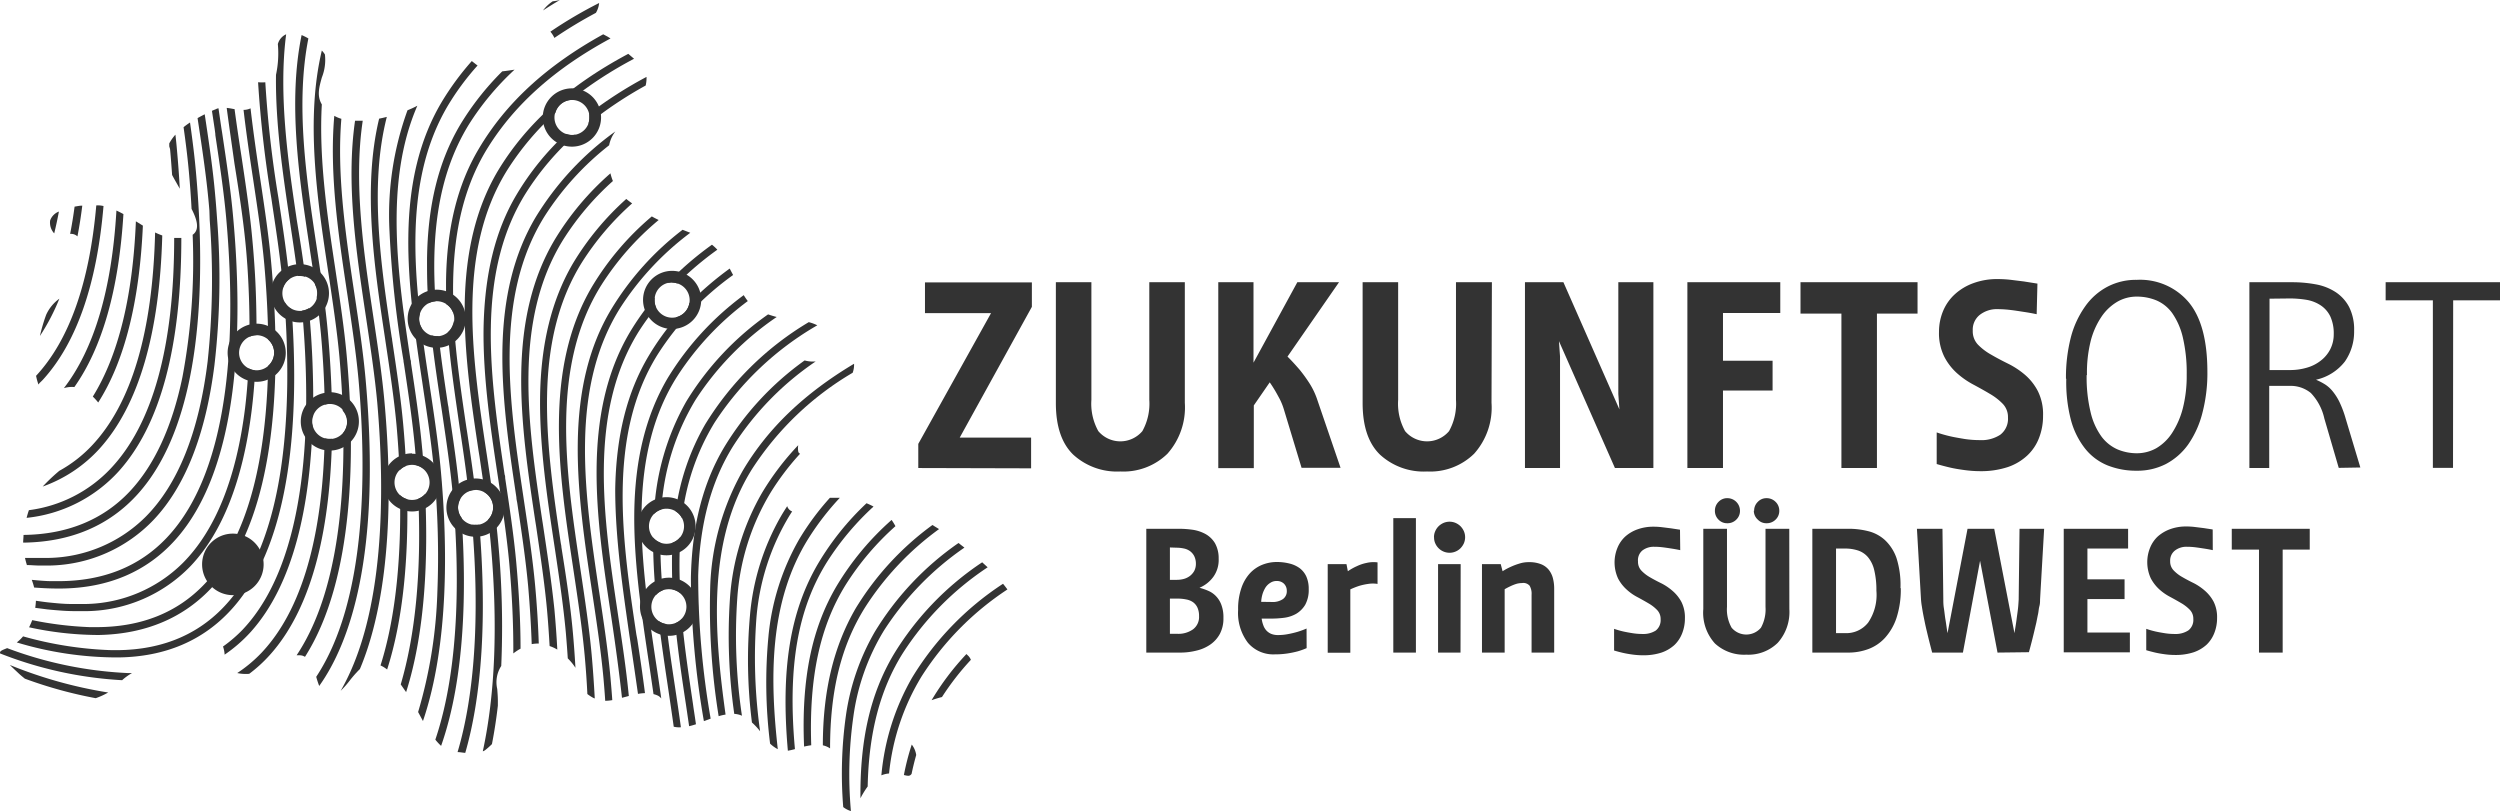 <svg xmlns="http://www.w3.org/2000/svg" viewBox="0 0 325.09 105.47"><defs><style>path,circle{fill:#333}</style></defs><title>Zukunftsort Südwest</title><g><path d="M119.41,60.86V57.72l9.46-17h-8.59v-4h13.9v3.18l-9.38,17h9.28v4Zm34.66-8.49A9.07,9.07,0,0,1,151.81,59a8.19,8.19,0,0,1-6.13,2.31,8.43,8.43,0,0,1-6.12-2.19q-2.26-2.19-2.26-6.71V36.7h4.62V52a7.33,7.33,0,0,0,.9,4.06,3.75,3.75,0,0,0,5.73,0,7.33,7.33,0,0,0,.9-4.06V36.7h4.62Zm13.35-6c.56.55,1.08,1.13,1.59,1.72a19.11,19.11,0,0,1,1.31,1.82,9.69,9.69,0,0,1,1,2.15l3,8.77h-5.07l-2.31-7.63a8,8,0,0,0-.53-1.31c-.22-.41-.42-.78-.61-1.1s-.46-.75-.69-1.07l-2.07,3v8.15h-4.62V36.7H163V47.16L168.7,36.7h5.42Zm26.53,6A9,9,0,0,1,191.69,59a8.16,8.16,0,0,1-6.12,2.31,8.4,8.4,0,0,1-6.12-2.19q-2.26-2.19-2.26-6.71V36.7h4.62V52a7.33,7.33,0,0,0,.9,4.06,3.74,3.74,0,0,0,5.72,0,7.33,7.33,0,0,0,.9-4.06V36.7H194ZM215,60.86h-5l-7.28-16.5.14,2V60.86H198.3V36.7h5l7.28,16.53-.14-2V36.7H215Zm4.42-24.16h12.08v4h-7.45v6.21h6.45v3.87h-6.45V60.86h-4.63Zm24.65,24.16h-4.62V40.78h-5.32V36.7h15.22v4.08h-5.28Zm20.77-20c-.55-.12-1.12-.22-1.72-.31s-1.06-.17-1.66-.24a14.64,14.64,0,0,0-1.69-.11,3.61,3.61,0,0,0-2.31.73,2.46,2.46,0,0,0-.93,2.07,2.52,2.52,0,0,0,.67,1.81,7.44,7.44,0,0,0,1.69,1.29c.68.4,1.42.79,2.21,1.18a10.67,10.67,0,0,1,2.21,1.45A7.1,7.1,0,0,1,265,50.87a6.7,6.7,0,0,1,.67,3.19,7.8,7.8,0,0,1-.52,2.88,6.08,6.08,0,0,1-1.53,2.29,7,7,0,0,1-2.55,1.51,11.1,11.1,0,0,1-3.58.53,15.21,15.21,0,0,1-2-.14c-.68-.09-1.29-.19-1.82-.31s-1.23-.3-1.83-.48V56.23a16.59,16.59,0,0,0,1.83.52c.53.12,1.13.22,1.78.33a13,13,0,0,0,2,.15,4.44,4.44,0,0,0,2.66-.7,2.6,2.6,0,0,0,1-2.23,2.49,2.49,0,0,0-.67-1.78,7.69,7.69,0,0,0-1.66-1.29c-.65-.39-1.37-.79-2.15-1.21a10.7,10.7,0,0,1-2.16-1.5,7.46,7.46,0,0,1-1.65-2.15,6.84,6.84,0,0,1-.68-3.21,7,7,0,0,1,.55-2.76,6.13,6.13,0,0,1,1.56-2.18,7.17,7.17,0,0,1,2.39-1.41,8.9,8.9,0,0,1,3.13-.52,14.78,14.78,0,0,1,1.72.1l1.69.21,1.76.28Zm3.81,8.38a20.94,20.94,0,0,1,.65-5.43,12.23,12.23,0,0,1,1.87-4,8.25,8.25,0,0,1,2.9-2.54,8,8,0,0,1,3.79-.88,8.27,8.27,0,0,1,6.76,2.92q2.41,2.91,2.42,9a20.5,20.5,0,0,1-.66,5.43,12.56,12.56,0,0,1-1.84,4.06,8.35,8.35,0,0,1-2.88,2.53,8.09,8.09,0,0,1-3.8.88,10,10,0,0,1-3.85-.71,7.19,7.19,0,0,1-2.89-2.19,10.28,10.28,0,0,1-1.83-3.72A19.43,19.43,0,0,1,268.69,49.26Zm2.69-.48a19.3,19.3,0,0,0,.52,4.87,8.8,8.8,0,0,0,1.41,3.14,5.24,5.24,0,0,0,2.09,1.67,6.45,6.45,0,0,0,2.5.5,5.18,5.18,0,0,0,2.56-.67,6.24,6.24,0,0,0,2.05-2,10.89,10.89,0,0,0,1.38-3.19,17.06,17.06,0,0,0,.5-4.33,20.22,20.22,0,0,0-.5-4.86,9.18,9.18,0,0,0-1.36-3.14,4.92,4.92,0,0,0-2.06-1.68,6.62,6.62,0,0,0-2.57-.5,5,5,0,0,0-2.57.69,6.4,6.4,0,0,0-2.07,2,10.07,10.07,0,0,0-1.38,3.19A17.07,17.07,0,0,0,271.38,48.78Zm32.78,12.08-1.87-6.41a7,7,0,0,0-1.75-3.32,4.13,4.13,0,0,0-2.8-.93h-2.62V60.86H292.5V36.7h5.58a16.79,16.79,0,0,1,3.08.28,7,7,0,0,1,2.55,1,5.23,5.23,0,0,1,1.76,1.94,6.49,6.49,0,0,1,.65,3.09,6.79,6.79,0,0,1-1.2,4,6.54,6.54,0,0,1-3.76,2.37v0a8,8,0,0,1,1.2.62,4.17,4.17,0,0,1,1,.92,7.12,7.12,0,0,1,.88,1.41,13.64,13.64,0,0,1,.79,2.13l1.9,6.33Zm-9-22v9.28h2.65a7.62,7.62,0,0,0,2.14-.29,5.22,5.22,0,0,0,1.83-.9A4.39,4.39,0,0,0,303,45.45a4.27,4.27,0,0,0,.47-2,5.31,5.31,0,0,0-.43-2.27,3.62,3.62,0,0,0-1.19-1.42A4.8,4.8,0,0,0,300,39a13.53,13.53,0,0,0-2.27-.19Zm23.86,22h-2.62V39.05h-6.14V36.7h14.87v2.35H319ZM156,76.44a7.19,7.19,0,0,1,1.1.38,3,3,0,0,1,1,.68,3.21,3.21,0,0,1,.71,1.12,4.57,4.57,0,0,1,.28,1.73,4.28,4.28,0,0,1-.46,2.07,4,4,0,0,1-1.24,1.39,5.25,5.25,0,0,1-1.8.79,8.59,8.59,0,0,1-2.11.26h-4.42V68.76h4.19a12.89,12.89,0,0,1,1.85.13,5,5,0,0,1,1.69.57A3.34,3.34,0,0,1,158,70.65a4,4,0,0,1,.47,2,3.77,3.77,0,0,1-.7,2.37A4.28,4.28,0,0,1,156,76.42Zm-3.87-5.25V75.4H153a3.54,3.54,0,0,0,.91-.11,2.36,2.36,0,0,0,.8-.38,2.16,2.16,0,0,0,.58-.66,2,2,0,0,0,.22-.94,2.24,2.24,0,0,0-.22-1,1.85,1.85,0,0,0-.57-.66,2.07,2.07,0,0,0-.79-.33,4.61,4.61,0,0,0-.91-.1Zm0,6.65v4.58h1a3.28,3.28,0,0,0,2-.58,2,2,0,0,0,.79-1.72,2.59,2.59,0,0,0-.21-1.11,1.78,1.78,0,0,0-.57-.7,2.23,2.23,0,0,0-.89-.36,5.49,5.49,0,0,0-1.11-.11Zm17.78,6.44a9.32,9.32,0,0,1-1.17.42,12.72,12.72,0,0,1-1.3.27,10.48,10.48,0,0,1-1.65.12,4.33,4.33,0,0,1-3.51-1.5A6.41,6.41,0,0,1,161,79.31a8.32,8.32,0,0,1,.43-2.86,5.41,5.41,0,0,1,1.13-1.93,4.47,4.47,0,0,1,1.61-1.09,5.09,5.09,0,0,1,1.84-.35,6.77,6.77,0,0,1,1.67.2,3.73,3.73,0,0,1,1.32.6,2.85,2.85,0,0,1,.87,1.09,3.92,3.92,0,0,1,.31,1.63,4,4,0,0,1-.46,2.05,3.39,3.39,0,0,1-1.16,1.16,4.29,4.29,0,0,1-1.56.52,13.26,13.26,0,0,1-1.63.11h-1.31a3.65,3.65,0,0,0,.21.85,2,2,0,0,0,.39.68,1.81,1.81,0,0,0,.63.45,2.28,2.28,0,0,0,.91.16,6.56,6.56,0,0,0,1.32-.13c.44-.08.83-.18,1.18-.28a10.62,10.62,0,0,0,1.2-.44Zm-4.53-6a2.34,2.34,0,0,0,1.45-.38,1.24,1.24,0,0,0,.5-1.07,1.28,1.28,0,0,0-.36-.92,1.31,1.31,0,0,0-.95-.36,1.45,1.45,0,0,0-.82.23,2,2,0,0,0-.63.6,3.74,3.74,0,0,0-.4.88,4.35,4.35,0,0,0-.17,1Zm9.89-4a7.06,7.06,0,0,1,1.2-.67,5.37,5.37,0,0,1,1.23-.41,4,4,0,0,1,1.43-.07v2.8a3.83,3.83,0,0,0-1.22,0,7.77,7.77,0,0,0-1.15.25,9.79,9.79,0,0,0-1.17.46v8.24h-2.94V73.36h2.44Zm8.85,10.58h-2.94V67.38h2.94Zm2.35-15a1.85,1.85,0,0,1,.16-.78,2.07,2.07,0,0,1,.44-.65,2.18,2.18,0,0,1,.64-.43,2,2,0,0,1,1.57,0,2.18,2.18,0,0,1,.64.43,2.26,2.26,0,0,1,.44.65,2,2,0,0,1,0,1.56,2.26,2.26,0,0,1-.44.65,2,2,0,0,1-.64.43,2,2,0,0,1-1.57,0,2,2,0,0,1-.64-.43,2.07,2.07,0,0,1-.44-.65A1.85,1.85,0,0,1,186.48,69.86Zm3.45,15H187V73.36h2.94Zm5.47-10.58a8,8,0,0,1,1.08-.58,8.57,8.57,0,0,1,1.09-.41,3.92,3.92,0,0,1,1.24-.19,4.14,4.14,0,0,1,1.6.27,2.47,2.47,0,0,1,1,.73,3,3,0,0,1,.54,1.11,5.42,5.42,0,0,1,.16,1.37v8.28h-2.94V77.34a2.07,2.07,0,0,0-.25-1.17,1.08,1.08,0,0,0-1-.35,2.64,2.64,0,0,0-.78.12,6,6,0,0,0-.72.29q-.39.18-.75.39v8.24h-2.95V73.36h2.44Zm23.1-2.74c-.37-.08-.76-.15-1.15-.21s-.71-.11-1.11-.16a9,9,0,0,0-1.13-.07,2.41,2.41,0,0,0-1.54.49A1.64,1.64,0,0,0,213,73a1.66,1.66,0,0,0,.45,1.21,4.89,4.89,0,0,0,1.13.87q.67.39,1.47.78a7.15,7.15,0,0,1,1.47,1,5,5,0,0,1,1.13,1.42,4.48,4.48,0,0,1,.45,2.13,5.24,5.24,0,0,1-.35,1.92,4.2,4.2,0,0,1-1,1.53,4.81,4.81,0,0,1-1.7,1,7.5,7.5,0,0,1-2.38.35,10.2,10.2,0,0,1-1.35-.09c-.45-.06-.85-.13-1.21-.21s-.82-.2-1.22-.32V81.77a10.58,10.58,0,0,0,1.22.35c.36.08.75.15,1.19.22a8.22,8.22,0,0,0,1.3.1A3,3,0,0,0,215.3,82a1.71,1.71,0,0,0,.64-1.48,1.66,1.66,0,0,0-.45-1.19,5,5,0,0,0-1.1-.86q-.66-.39-1.44-.81a6.45,6.45,0,0,1-1.43-1,5.12,5.12,0,0,1-1.11-1.43,5,5,0,0,1-.08-4,4.11,4.11,0,0,1,1-1.45,4.82,4.82,0,0,1,1.59-.94,6,6,0,0,1,2.08-.35,9.36,9.36,0,0,1,1.16.07l1.12.14,1.18.18Zm14.19,7.66a6,6,0,0,1-1.51,4.39,5.44,5.44,0,0,1-4.08,1.54A5.57,5.57,0,0,1,223,83.67a5.94,5.94,0,0,1-1.51-4.47V68.76h3.08V78.92a4.84,4.84,0,0,0,.6,2.7,2.49,2.49,0,0,0,3.82,0,4.94,4.94,0,0,0,.59-2.7V68.76h3.09ZM223,66.41a1.61,1.61,0,0,1,.47-1.15,1.53,1.53,0,0,1,1.14-.48,1.64,1.64,0,0,1,1.65,1.63,1.55,1.55,0,0,1-.48,1.16,1.58,1.58,0,0,1-1.17.47,1.52,1.52,0,0,1-1.14-.47A1.58,1.58,0,0,1,223,66.41Zm5.1,0a1.58,1.58,0,0,1,.48-1.15,1.52,1.52,0,0,1,1.13-.48,1.63,1.63,0,0,1,1.18.48,1.58,1.58,0,0,1,.48,1.15,1.55,1.55,0,0,1-.48,1.16,1.62,1.62,0,0,1-1.18.47,1.51,1.51,0,0,1-1.13-.47A1.55,1.55,0,0,1,228.06,66.41Zm19.07,10.07a11.91,11.91,0,0,1-.56,3.88,7.28,7.28,0,0,1-1.51,2.6,5.57,5.57,0,0,1-2.17,1.45,7.43,7.43,0,0,1-2.57.45h-4.69V68.76h4.69a10.34,10.34,0,0,1,2.57.31,5,5,0,0,1,2.17,1.15,5.82,5.82,0,0,1,1.51,2.34A11.55,11.55,0,0,1,247.13,76.48Zm-8.42-5.15v11h1.17a3.62,3.62,0,0,0,3-1.36A6.42,6.42,0,0,0,244,76.81a11,11,0,0,0-.28-2.66,4.1,4.1,0,0,0-.81-1.69,2.88,2.88,0,0,0-1.28-.87,5.38,5.38,0,0,0-1.71-.26Zm21,13.53-2.27-11.94-2.23,11.94h-4c-.24-.92-.47-1.81-.67-2.67-.09-.37-.18-.75-.26-1.14s-.16-.77-.23-1.14-.13-.72-.18-1.06a8.59,8.59,0,0,1-.11-.89l-.53-9.2h3.32l.11,9.2c0,.29,0,.68.08,1.17s.12,1,.2,1.45.16,1.13.27,1.75l2.6-13.57h3.47l2.63,13.57c.1-.62.2-1.2.27-1.75s.14-1,.19-1.44.07-.88.09-1.18l.11-9.2h3.2l-.53,9.2c0,.26,0,.55-.09.88s-.1.68-.17,1-.15.75-.23,1.14l-.27,1.14c-.2.85-.43,1.75-.69,2.69Zm8.61-16.1h8.37v2.57h-5.29v4h4.83v2.57h-4.83v4.35h5.52v2.58h-8.6Zm19.38,2.78c-.36-.08-.75-.15-1.15-.21s-.7-.11-1.1-.16a9,9,0,0,0-1.13-.07,2.41,2.41,0,0,0-1.54.49,1.64,1.64,0,0,0-.62,1.37,1.66,1.66,0,0,0,.45,1.21,4.69,4.69,0,0,0,1.13.87q.67.39,1.47.78a7.15,7.15,0,0,1,1.47,1,5,5,0,0,1,1.13,1.42,4.48,4.48,0,0,1,.45,2.13,5.24,5.24,0,0,1-.35,1.92,4.2,4.2,0,0,1-1,1.53,4.81,4.81,0,0,1-1.7,1,7.5,7.5,0,0,1-2.38.35,10.2,10.2,0,0,1-1.35-.09c-.45-.06-.86-.13-1.21-.21s-.82-.2-1.22-.32V81.77a10.58,10.58,0,0,0,1.22.35c.35.08.75.15,1.19.22a8.13,8.13,0,0,0,1.3.1,3,3,0,0,0,1.77-.47,1.71,1.71,0,0,0,.64-1.48,1.66,1.66,0,0,0-.45-1.19,5.19,5.19,0,0,0-1.1-.86q-.66-.39-1.44-.81a6.75,6.75,0,0,1-1.44-1,5.29,5.29,0,0,1-1.1-1.43,5,5,0,0,1-.08-4,4.08,4.08,0,0,1,1-1.45,5,5,0,0,1,1.6-.94,6,6,0,0,1,2.08-.35,9.09,9.09,0,0,1,1.15.07l1.13.14,1.17.18Zm9.09,13.32h-3.08V71.47h-3.54V68.76h10.14v2.71h-3.52Z"/><path d="M50,52.29c-.32-3.55-.87-7.2-1.45-11.08l-.1-.67c-1.11-7.44-2.5-16.71-1.28-24.84-.37,0-.68,0-1,0-1.18,8.17.16,17.09,1.34,25l.12.8c.57,3.81,1.11,7.4,1.43,10.88h0c1,11.6,1,27.46-4.76,37.45a12.19,12.19,0,0,0,1.19-1.35A15.11,15.11,0,0,1,46.8,87C49.18,81.37,51.66,70.75,50,52.29Z"/><path d="M47.54,49.3c-.32-3.55-.87-7.21-1.45-11.08l-.1-.67c-1.21-8.06-2.16-15.29-1.6-22.1a4.1,4.1,0,0,1-.92-.39c-.66,7.52.55,15.55,1.61,22.64l.12.79h0c.56,3.81,1.1,7.4,1.42,10.87h0c1.08,12.2,1,28.8-5.5,38.65a11.82,11.82,0,0,0,.39,1.19C45.43,83.7,49.62,72.3,47.54,49.3Z"/><path d="M49.48,86.53a4.17,4.17,0,0,1,.86.53c2.18-6.78,2.74-14.85,2.62-22.15a2.25,2.25,0,0,1-.94-.53C52.16,71.65,51.63,79.76,49.48,86.53Z"/><path d="M45.09,46.31c-.32-3.55-.87-7.21-1.45-11.08l-.07-.47c-1-6.63-2.12-14.15-1.72-21.18-.68-1.14-.33-2.29,0-3.5a6.15,6.15,0,0,0,.4-3,3.27,3.27,0,0,0-.4-.51c-2.14,9-.59,19.29.77,28.38l.09.59c.57,3.81,1.11,7.4,1.43,10.88.19,2.2.35,4.54.43,7a2.23,2.23,0,0,1,.56,1.47,2.28,2.28,0,0,1-.48,1.38c.13,10.33-1.15,21.56-6.08,28.94l.36,0a1.44,1.44,0,0,1,.43.06,2,2,0,0,1,.3.14C46.16,75.19,46.19,58.52,45.09,46.31Z"/><path d="M52.81,60.59c-.09-1.87-.22-3.65-.37-5.31h0c-.32-3.54-.87-7.19-1.45-11.07,0-.16-.05-.31-.07-.46C49.55,34.59,48,24.21,50.3,15.2c-.35.09-.7.17-1,.23-2.17,9-.62,19.33.75,28.44l.09.61c.57,3.8,1.11,7.4,1.43,10.88h0c.16,1.8.29,3.76.39,5.82A2.14,2.14,0,0,1,52.81,60.59Z"/><path d="M39.7,36c-.28-2.18-.62-4.42-1-6.73l-.11-.69c-1.07-7.21-2.41-16.19-1.38-24.12a1.94,1.94,0,0,0-1.08,1.27,13.34,13.34,0,0,1-.24,4c-.09,6.38.92,13.07,1.8,19l.12.81c.33,2.18.64,4.29.91,6.35l.2,0A2.55,2.55,0,0,1,39.7,36Z"/><path d="M40.71,54.16a123.37,123.37,0,0,0-.53-13.84,2.11,2.11,0,0,0,0-.25,2.31,2.31,0,0,1-.89.31v0c1.24,13.9.9,32.38-7.74,41.5A18,18,0,0,1,29,84.07a3.91,3.91,0,0,1,.21,1.06,19,19,0,0,0,3.37-2.93c5.68-6.29,7.71-16.59,8.06-26.86a2,2,0,0,1,0-1.18Z"/><path d="M42.22,57C42,67.68,40,78.55,34,84.89a18.1,18.1,0,0,1-3.15,2.63,5.19,5.19,0,0,0,1.56.1,18.34,18.34,0,0,0,2.66-2.43c5.91-6.55,7.87-17.44,8.1-28.13l-.27,0A2.41,2.41,0,0,1,42.22,57Z"/><path d="M41.18,38.64c.21,1.61.4,3.19.55,4.75h0c.26,2.92.44,6,.5,9.23a2.39,2.39,0,0,1,.66-.1l.27,0c-.07-3.19-.26-6.32-.52-9.23h0c-.31-3.54-.86-7.19-1.44-11.06l-.07-.45C39.85,23.27,38.4,13.6,40.1,5a7.22,7.22,0,0,0-.88-.44c-1.8,8.75-.31,18.63,1,27.36l.08.57c.24,1.56.46,3.07.67,4.56a2.25,2.25,0,0,1,.27,1.06A2.1,2.1,0,0,1,41.18,38.64Z"/><path d="M59.84,64.92c0-.22,0-.45-.05-.67-.32-3.53-.87-7.19-1.45-11.06,0-.22-.07-.44-.1-.65-.43-2.88-.87-5.84-1.2-8.83l-.25,0a2.27,2.27,0,0,1-.69-.12c.35,3.12.81,6.19,1.24,9.06l.12.78c.56,3.81,1.1,7.4,1.42,10.88h0c.81,9.1,1.07,22-2.27,31.87a6.75,6.75,0,0,0,.75.81c3.17-9,3.29-20.6,2.67-29.66A2.25,2.25,0,0,1,59.56,66,2.27,2.27,0,0,1,59.84,64.92Z"/><path d="M59,40.93c-.38-7.71.43-15.34,4.48-21.8C67,13.51,72.21,8.88,79.39,5L79,4.76l-.56-.3C71.07,8.53,65.8,13.38,62.29,19.3,59.48,24,58.07,29.73,58,36.68c0,.94,0,1.9,0,2.85A2.23,2.23,0,0,1,59,40.93Z"/><path d="M61.4,68.23c1,11.88.33,22.09-1.9,29.57.33,0,.67.08,1,.1,2.2-7.58,2.82-17.82,1.83-29.68a1.91,1.91,0,0,1-.48,0A2.12,2.12,0,0,1,61.4,68.23Z"/><path d="M76.49,16.12a51.58,51.58,0,0,1,7.47-5A4.12,4.12,0,0,0,84.07,10a53.28,53.28,0,0,0-7.45,4.78,3.42,3.42,0,0,1,0,.46A2.22,2.22,0,0,1,76.49,16.12Z"/><path d="M67.14,73.23c-.32-3.54-.87-7.19-1.45-11.06,0-.16,0-.3-.07-.45-.89-6-1.91-12.81-1.79-19.22.12-7,1.61-12.7,4.55-17.39a35.58,35.58,0,0,1,6.47-7.61,2.42,2.42,0,0,1-.47.05,2.37,2.37,0,0,1-.8-.15,35.48,35.48,0,0,0-6.39,7.88C64.37,30,63,35.76,62.88,42.74c-.08,6.36.94,13.13,1.84,19.1l.09.59c.56,3.8,1.1,7.4,1.42,10.88h0c.36,4.06.54,8,.52,11.66a6.62,6.62,0,0,1,.94-.62c0-3.51-.2-7.26-.55-11.12Z"/><path d="M54.89,58.27c-.32-3.54-.87-7.2-1.45-11.07,0-.15,0-.3-.07-.45-1.61-10.79-3.44-23,.9-33a14,14,0,0,1-1.28.59,39.87,39.87,0,0,0-2.34,15.75A138.25,138.25,0,0,0,52.47,46.9c0,.19.06.38.08.57v0c.57,3.8,1.1,7.38,1.42,10.85.06.73.12,1.46.17,2.18a2.29,2.29,0,0,1,1,.51C55,60.09,55,59.16,54.89,58.27Z"/><path d="M58.23,43.21c.34,4.29,1,8.56,1.56,12.48l.12.77c.38,2.56.74,5,1,7.43a2.44,2.44,0,0,1,.89-.18h0c-.3-2.44-.67-4.94-1.06-7.54l-.1-.63c-.66-4.47-1.36-9.17-1.64-13.85A2.3,2.3,0,0,1,58.23,43.21Z"/><path d="M55.29,64.22a2.37,2.37,0,0,1-.89.63C54.81,74.47,54,82.57,52.11,89c.22.31.45.65.7,1C55.34,82.07,55.67,72.37,55.29,64.22Z"/><path d="M54.6,40.84c-1.09-9.65-1.1-19.59,4-27.69a33.92,33.92,0,0,1,3.5-4.63l-.2-.15-.55-.43a35.84,35.84,0,0,0-3.94,5.37c-2.81,4.75-4.22,10.43-4.31,17.38-.09,6.38.92,13.09,1.81,19l.11.75c.57,3.81,1.11,7.4,1.43,10.88h0a118.78,118.78,0,0,1,.42,15.76,61,61,0,0,1-2.5,15.51L55,93.76c3.44-10.08,3.17-23.22,2.33-32.49-.32-3.55-.87-7.21-1.45-11.08l-.09-.62c-.35-2.29-.7-4.64-1-7a2.19,2.19,0,0,1-.3-1.11A2.43,2.43,0,0,1,54.6,40.84Z"/><path d="M61,16.14a35.52,35.52,0,0,1,5.91-7.08c-.52.08-1.06.16-1.6.22a35.86,35.86,0,0,0-5.5,7C57,21.05,55.62,26.73,55.53,33.67c0,1.91,0,3.84.19,5.78a2.14,2.14,0,0,1,.91-.26C56.09,31.05,56.76,23,61,16.14Z"/><path d="M74.21,13a53,53,0,0,1,8.24-5.36L81.7,7c-7.78,4.15-13.32,9.15-17,15.29C61.93,27,60.52,32.72,60.43,39.68c-.09,6.37.92,13.09,1.81,19l.12.73c.23,1.58.46,3.11.67,4.62a2.26,2.26,0,0,1,.46,3.52c.11.92.2,1.84.29,2.74,1,10.82.61,20-1,27.41a1,1,0,0,0,.31-.16,9.1,9.1,0,0,0,.88-.78c.31-1.58.57-3.26.77-5,0-.19,0-.39,0-.6,0-.6-.05-1.11-.08-1.56a3.9,3.9,0,0,1,.52-3,118.69,118.69,0,0,0-.43-16.41c-.32-3.55-.87-7.2-1.45-11.08l-.09-.58c-1.81-12.13-3.86-25.87,2.78-36.46a36,36,0,0,1,6.23-7.38A2.29,2.29,0,0,1,74.21,13Z"/><path d="M27.27,28.62A100,100,0,0,1,27,47c-1.12,9.15-3.85,16-8.11,20.25A18.35,18.35,0,0,1,6.33,72.55c-.65,0-1.33,0-2,0l-1.08,0c.07.31.15.61.25.93.57,0,1.08.06,1.59.06s.92,0,1.37,0A19.14,19.14,0,0,0,20,67.57c4.1-4.34,6.76-11.11,7.89-20.13a97.6,97.6,0,0,0,.34-18.95c-.07-1-.15-2.08-.25-3.13-.28-3.24-.76-6.53-1.36-10.5-.31.16-.62.32-.93.5.64,4.22,1.24,8.22,1.54,12.05Z"/><path d="M9.67,50.33c3.63-5.14,5.78-12.7,6.38-22.49-.29-.16-.6-.32-.91-.46-.6,10.25-2.9,18-6.83,23.09A3.61,3.61,0,0,1,9.67,50.33Z"/><path d="M7.7,61.23l-.15.13a24.82,24.82,0,0,0-2,1.91,18.26,18.26,0,0,0,7.46-5c5-5.58,7.75-14.88,8.09-27.65a9.2,9.2,0,0,1-.93-.39c-.32,13-3.09,22.29-8.24,27.73A17.22,17.22,0,0,1,7.7,61.23Z"/><path d="M37,39.23c1,13.65.38,31-7.89,39.68-3.73,3.94-8.77,5.83-15,5.62A47.88,47.88,0,0,1,3,82.75a5.09,5.09,0,0,1-.82.79,45.19,45.19,0,0,0,13.18,1.95c6.1-.07,11.07-2.18,14.77-6.28,8-8.83,8.76-25.56,7.8-39A2.33,2.33,0,0,1,37,39.23Z"/><path d="M12.77,52.34c3.42-5.36,5.37-13.1,5.81-23l-.91-.56c-.4,9.79-2.29,17.46-5.6,22.79A8,8,0,0,1,12.77,52.34Z"/><path d="M22.12,19.45h0c.1,1.06.18,2.17.26,3.3.3.58.67,1.2,1,1.79-.09-1.68-.22-3.42-.38-5.17h0c-.05-.61-.12-1.25-.19-1.86h0a5.74,5.74,0,0,0-.8,1.14c0,.11,0,.23,0,.34S22.11,19.3,22.12,19.45Z"/><path d="M72.09,4.93a59.07,59.07,0,0,1,5.4-3.26A3.13,3.13,0,0,0,77.91.39a56.61,56.61,0,0,0-6.34,3.73A3.4,3.4,0,0,1,72.09,4.93Z"/><path d="M71.87.17a5.05,5.05,0,0,0-1.26,1.19C71.33.89,72.06.44,72.8,0A5.48,5.48,0,0,1,71.87.17Z"/><path d="M28.12,74.15a19.49,19.49,0,0,1-1.49,1.76c-3.54,3.75-8.28,5.64-14.09,5.64h-.88a45.41,45.41,0,0,1-7.47-.91,10,10,0,0,1-.41.93,42.71,42.71,0,0,0,8.71,1h.45C19,82.43,24,80.31,27.71,76.22c.34-.38.67-.78,1-1.19A2.16,2.16,0,0,1,28.12,74.15Z"/><path d="M28,17.42l0,.13c.57,3.81,1.11,7.4,1.42,10.88,1.24,13.9.9,32.38-7.74,41.5-3.54,3.74-8.27,5.64-14.07,5.64l-.9,0c-.78,0-1.62-.08-2.58-.17a8.88,8.88,0,0,1,.31,1c1.29.1,2.44.14,3.55.13,6.1-.07,11.07-2.19,14.77-6.29,8.54-9.46,8.83-28,7.57-41.87-.31-3.55-.86-7.21-1.44-11.08l-.1-.62c-.13-.86-.25-1.73-.38-2.59h0a1.41,1.41,0,0,0-.22.06l-.63.27.36,2.39Z"/><path d="M17.91,64.25c8.54-9.47,8.83-28,7.57-41.88-.16-1.82-.4-3.81-.77-6.44a9.06,9.06,0,0,0-.84.61c.33,2.34.55,4.22.7,5.9s.26,3.16.34,4.72c.61,1.2,1.17,2.66.14,3.37a81.68,81.68,0,0,1-1.33,18.52c-1.34,6.47-3.66,11.48-6.89,14.9-3.46,3.65-8.09,5.54-13.77,5.61,0,.35-.05.68-.05,1h.13C9.24,70.46,14.21,68.35,17.91,64.25Z"/><path d="M16.56,87.52A51,51,0,0,1,.93,84.28l-.25.1c-.51.21-.74.32-.67.59a50.78,50.78,0,0,0,15.87,3.48,7.09,7.09,0,0,1,1.29-.93H17C16.87,87.52,16.71,87.53,16.56,87.52Z"/><path d="M10.07,30.74c.25-1.28.46-2.62.63-4-.34,0-.67.08-1,.13-.16,1.19-.35,2.38-.58,3.54h.12A1.2,1.2,0,0,1,10.07,30.74Z"/><path d="M37.63,36.29c-.33-3.22-.82-6.54-1.34-10l-.09-.6A145.48,145.48,0,0,1,34.5,10.7a6.2,6.2,0,0,1-.88,0h-.06a149.73,149.73,0,0,0,1.73,15.11l.11.76c.57,3.79,1.1,7.37,1.42,10.83A2.3,2.3,0,0,1,37.63,36.29Z"/><path d="M2.39,87.53c.24.23.52.46.84.72a56.31,56.31,0,0,0,9.22,2.54,9.69,9.69,0,0,0,1.62-.74A57.76,57.76,0,0,1,1.28,86.47C1.56,86.75,1.91,87.08,2.39,87.53Z"/><path d="M7.66,27.51a1.92,1.92,0,0,0-1.14,1.16,2.06,2.06,0,0,0,.53,1.68C7.27,29.44,7.48,28.48,7.66,27.51Z"/><path d="M6,40.94a22.7,22.7,0,0,0-.81,2.75,27.35,27.35,0,0,0,2.53-4.85A5.22,5.22,0,0,0,6,40.94Z"/><path d="M15.46,61.26c5.39-6,8.12-16.17,8.12-30.32-.3,0-.61,0-.93,0,0,14.15-2.81,24.24-8.27,30a17.71,17.71,0,0,1-10.62,5.4q-.15.42-.3,1A18.79,18.79,0,0,0,15.46,61.26Z"/><path d="M5.15,49.8c.17-.16.35-.33.51-.51,4.31-4.78,6.94-12.35,7.8-22.5a3.9,3.9,0,0,0-.52-.08,3.89,3.89,0,0,0-.42,0C11.64,36.77,9,44.23,4.69,48.87A7.79,7.79,0,0,0,5,50Z"/><path d="M90.79,74.87C91,68.11,92.47,62.6,95.34,58a38.06,38.06,0,0,1,10.73-11,4,4,0,0,1-1.44-.13A38.12,38.12,0,0,0,94.15,58.19c-2.77,4.67-4.18,10.24-4.31,17a112.55,112.55,0,0,0,1.69,18.58l.88-.32A108.55,108.55,0,0,1,90.79,74.87Z"/><path d="M97.79,61a39.27,39.27,0,0,1,13.09-12.53,3.12,3.12,0,0,0,.18-1.17v0c-6.5,3.88-11.23,8.42-14.46,13.88a32.73,32.73,0,0,0-4.25,15.26,88.64,88.64,0,0,0,1.1,16.69,6.55,6.55,0,0,1,.9-.21C92.9,82.44,91.86,70.47,97.79,61Z"/><path d="M85.16,38.65a34.85,34.85,0,0,0-3.27,4.58C75.54,54,77.58,67.57,79.39,79.58l.12.8c.51,3.41,1,7,1.37,10.36l.33-.09.56-.15c-.33-3.44-.89-7.13-1.38-10.39l-.1-.68c-1.8-12.08-3.84-25.78,2.8-36.37A32.73,32.73,0,0,1,85.31,40a2.33,2.33,0,0,1-.19-.92A1.58,1.58,0,0,1,85.16,38.65Z"/><path d="M77.94,77.12l-.07-.45c-.89-6-1.91-12.8-1.79-19.21.12-7,1.61-12.7,4.55-17.39a37.6,37.6,0,0,1,9.13-9.8l-1-.39a37.41,37.41,0,0,0-9.29,10.36C76.62,45,75.21,50.72,75.13,57.71c-.08,6.35.94,13.12,1.84,19.09l.09.6c.57,3.8,1.1,7.39,1.42,10.87.08.93.16,1.89.22,2.86a5.28,5.28,0,0,0,.92-.09c-.07-1-.15-1.92-.23-2.85C79.07,84.65,78.52,81,77.94,77.12Z"/><path d="M98.36,80.4A30.45,30.45,0,0,1,102.69,67l.21-.33.11-.16a1.1,1.1,0,0,1-.63-.64l0-.07c-.31.47-.59.92-.85,1.37a31.18,31.18,0,0,0-4,12.78,64.87,64.87,0,0,0,.25,14,8.49,8.49,0,0,1,1.06,1.14A68.71,68.71,0,0,1,98.36,80.4Z"/><path d="M105.14,70a35,35,0,0,1,4.07-5.27c-.4,0-.84,0-1.29,0a34,34,0,0,0-4,5.4,31.21,31.21,0,0,0-4,12.69,63.64,63.64,0,0,0,.22,13.88,4.43,4.43,0,0,0,1,.72C100.16,88.58,99.87,78.39,105.14,70Z"/><path d="M88.08,36.87a41.73,41.73,0,0,1,5.2-4.4,6.19,6.19,0,0,0-.7-.65,41.76,41.76,0,0,0-5.79,5,2.36,2.36,0,0,1,.61-.09A2.16,2.16,0,0,1,88.08,36.87Z"/><path d="M95.87,77.85A30.6,30.6,0,0,1,100.24,64a33.79,33.79,0,0,1,3.8-5,.38.38,0,0,1-.24-.3,2.44,2.44,0,0,1,0-.81,35.15,35.15,0,0,0-4.74,6.25,31.73,31.73,0,0,0-4.14,13.69,71.83,71.83,0,0,0,.56,15,2.82,2.82,0,0,1,1,.24A70.4,70.4,0,0,1,95.87,77.85Z"/><path d="M86,66.25A31.18,31.18,0,0,1,90.44,52,38,38,0,0,1,101,41.22c-.4-.1-.77-.22-1.12-.34A38,38,0,0,0,89.24,52.21a32.57,32.57,0,0,0-4.19,14.62A2.3,2.3,0,0,1,86,66.25Z"/><path d="M86.16,76.78c-.18-2.08-.29-4.16-.29-6.22a2.33,2.33,0,0,1-.94-.66,72.76,72.76,0,0,0,.36,7.49A2.15,2.15,0,0,1,86.16,76.78Z"/><path d="M88.69,67.39A30.1,30.1,0,0,1,92.89,55a39.44,39.44,0,0,1,13.39-12.7,5.8,5.8,0,0,0-1.11-.41A39.41,39.41,0,0,0,91.69,55.2a30.83,30.83,0,0,0-3.83,11.3A2.16,2.16,0,0,1,88.69,67.39Z"/><path d="M82.75,82.5c-1.81-12.12-3.86-25.85,2.79-36.44a37.61,37.61,0,0,1,9.79-10.3c-.14-.26-.29-.54-.44-.84a41.4,41.4,0,0,0-5.25,4.51A2.27,2.27,0,0,1,88,41.23a35.24,35.24,0,0,0-3.62,5C81.53,51,80.12,56.66,80,63.62,80,70,81,76.71,81.85,82.65l.11.72c.33,2.2.67,4.55,1,6.86a6.31,6.31,0,0,1,.91-.1c-.3-2.37-.67-4.87-1-7Z"/><path d="M86.75,88.61l.11.74c.25,1.68.51,3.45.75,5.15a3,3,0,0,0,.93.07c-.23-1.72-.49-3.43-.8-5.49l-.09-.6c-.36-2.4-.72-4.85-1-7.33a2.32,2.32,0,0,1-1-.4C86,83.45,86.37,86.1,86.75,88.61Z"/><path d="M87.46,70.56c0,.67-.07,1.33-.08,2,0,1.35,0,2.72.09,4.1a2.08,2.08,0,0,1,1,.47,59.39,59.39,0,0,1,0-7.31A2.21,2.21,0,0,1,87.46,70.56Z"/><path d="M85.21,85.56c-.89-6-1.9-12.75-1.78-19.16.13-7,1.62-12.67,4.56-17.35a37.49,37.49,0,0,1,9.25-9.9,9.24,9.24,0,0,1-.53-.77,37.92,37.92,0,0,0-9.92,10.84C84,54,82.57,59.67,82.48,66.65c-.08,6.36.94,13.11,1.83,19.06l.1.65.57,3.9a2.85,2.85,0,0,1,.41.13,1.28,1.28,0,0,1,.6.44c-.21-1.48-.43-3-.7-4.74Z"/><path d="M90.1,91.46c-.53-3.58-1.09-7.3-1.43-11a2.28,2.28,0,0,1-.87.59c.36,3.64.89,7.24,1.4,10.58l.11.75.3,2.05c.28-.06.57-.15.89-.25-.1-.69-.2-1.37-.31-2.07Z"/><path d="M70.59,68.14l-.1-.63c-1.8-12.11-3.85-25.82,2.79-36.41a36.11,36.11,0,0,1,6.42-7.56,6.49,6.49,0,0,1-.32-1,36.49,36.49,0,0,0-7.29,8.7C69.28,36,67.87,41.69,67.78,48.65c-.09,6.37.92,13.08,1.81,19l.12.75c.56,3.81,1.1,7.4,1.42,10.88.14,1.56.25,3.15.34,4.73a4.88,4.88,0,0,1,1,.46c-.09-1.73-.22-3.5-.38-5.26C71.72,75.67,71.17,72,70.59,68.14Z"/><path d="M131,76.65c-.16-.22-.35-.47-.57-.74a38.33,38.33,0,0,0-11.82,12.2,31,31,0,0,0-4,12.71,3.41,3.41,0,0,1,1-.24,30,30,0,0,1,4.24-12.64A38,38,0,0,1,131,76.65Z"/><path d="M117.54,100.78h0c.54.13.76.18,1-.15.17-.82.37-1.64.6-2.45a2.83,2.83,0,0,0-.58-1.36A31.84,31.84,0,0,0,117.54,100.78Z"/><path d="M68.14,65.15l-.09-.61C66.24,52.43,64.19,38.7,70.83,28.1a37.13,37.13,0,0,1,8.38-9.21,4.28,4.28,0,0,1,.81-1.8A38.14,38.14,0,0,0,69.64,28.27c-2.81,4.75-4.22,10.44-4.31,17.4-.08,6.37.93,13.09,1.82,19,0,.24.07.49.11.73v0c.57,3.79,1.1,7.37,1.42,10.84.22,2.55.38,5.08.46,7.52a5,5,0,0,1,.92-.08c-.08-2.44-.24-5-.47-7.51C69.27,72.68,68.72,69,68.14,65.15Z"/><path d="M125.67,85.05a34.44,34.44,0,0,0-4.53,6c.42-.15.87-.29,1.35-.41a34.72,34.72,0,0,1,3.76-4.84,1.65,1.65,0,0,0-.3-.48Z"/><path d="M74.49,82.2C74.17,78.67,73.62,75,73,71.14c0-.18-.05-.35-.08-.52-.89-6-1.9-12.76-1.78-19.18.13-7,1.62-12.67,4.55-17.35a36.14,36.14,0,0,1,6.51-7.64c-.29-.21-.54-.39-.76-.58a36.43,36.43,0,0,0-6.94,8.39C71.73,39,70.32,44.71,70.23,51.68c-.08,6.37.93,13.11,1.83,19.06l.1.66c.57,3.81,1.1,7.4,1.42,10.88h0c.09,1.07.18,2.19.25,3.33.2.2.37.39.52.57a6.87,6.87,0,0,1,.48.66c-.09-1.55-.2-3.11-.34-4.64Z"/><path d="M122.11,68.8l-.86-.53a37.58,37.58,0,0,0-10,10.87C108.44,84,107,89.78,107,96.92a2.62,2.62,0,0,1,.94.4c0-7.58,1.46-13.41,4.56-18.35A37.65,37.65,0,0,1,122.11,68.8Z"/><path d="M107.59,73a36,36,0,0,1,6-7.13,9.34,9.34,0,0,0-.91-.43,35.85,35.85,0,0,0-6.23,7.73c-3.7,6.24-4.94,13.79-4,24.45a8.65,8.65,0,0,0,.92-.21C102.4,86.67,103.73,79.13,107.59,73Z"/><path d="M114.94,82a38.06,38.06,0,0,1,10.47-10.79l-.77-.6a38.14,38.14,0,0,0-10.89,11.56A30.18,30.18,0,0,0,110,93.05a54.17,54.17,0,0,0-.35,11.9,3.23,3.23,0,0,0,1,.52,53.59,53.59,0,0,1,.32-12.3A29.07,29.07,0,0,1,114.94,82Z"/><path d="M75.49,74.12l-.1-.68c-1.8-12.08-3.84-25.77,2.8-36.36a36.29,36.29,0,0,1,7.46-8.47c-.32-.16-.62-.31-.89-.47A36.5,36.5,0,0,0,77,37.25C70.64,48,72.68,61.58,74.49,73.59l.12.8v0c.57,3.8,1.1,7.39,1.42,10.86h0c.15,1.66.27,3.33.35,5a5.25,5.25,0,0,0,.89.56l.07,0c-.1-1.86-.23-3.76-.4-5.65C76.62,81.65,76.07,78,75.49,74.12Z"/><path d="M128.43,73.77l-.71-.65a38.08,38.08,0,0,0-11.52,12c-3,5.07-4.38,11-4.31,18.68a11.53,11.53,0,0,1,.94-1.53c.14-7,1.63-12.65,4.56-17.32A38.06,38.06,0,0,1,128.43,73.77Z"/><path d="M110,76a35.77,35.77,0,0,1,6.44-7.58,8.2,8.2,0,0,0-.5-.81,36.42,36.42,0,0,0-7.13,8.56c-3.27,5.52-4.62,12.17-4.25,20.91.32-.07.63-.13.93-.17C105.19,88.07,106.62,81.42,110,76Z"/><path d="M32.08,33.39l.09,1.19c.21,3.22.3,6.3.27,9.22a2.18,2.18,0,0,1,.92-.21c0-2.9-.06-6-.28-9.13-.07-1-.15-2.07-.25-3.12-.31-3.54-.86-7.2-1.44-11.07-.3-1.94-.61-4-.89-6.09h-.09c-.31-.06-.62-.12-.93-.15.32,2.45.7,5,1,7.19C31.17,25.5,31.78,29.54,32.08,33.39Z"/><path d="M32.31,47.88c-.1,1.79-.24,3.52-.44,5.17-1.13,9.11-3.85,15.89-8.1,20.16a18.36,18.36,0,0,1-12.54,5.33c-.65,0-1.33,0-2,0-1,0-2-.11-3-.21-.52-.06-1-.13-1.56-.21a8.37,8.37,0,0,1-.09.92l1.54.2c.57.06,1.15.11,1.71.15.72.06,1.43.08,2.11.08.45,0,.92,0,1.37,0a19.14,19.14,0,0,0,13.51-5.9c4.09-4.33,6.74-11.07,7.88-20,.22-1.72.38-3.52.48-5.38A2.47,2.47,0,0,1,32.31,47.88Z"/><path d="M35.28,34.34c-.31-3.54-.86-7.2-1.44-11.07l-.09-.59c-.39-2.6-.83-5.63-1.17-8.59a2.17,2.17,0,0,1-.91.2c.34,2.93.78,5.93,1.17,8.52l.11.72c.57,3.81,1.11,7.4,1.42,10.88h0c.27,3.08.46,6.38.51,9.76a2.27,2.27,0,0,1,.77,1.69,2.3,2.3,0,0,1-.78,1.71c-.16,8.48-1.39,17.11-4.85,23.54l.23,0a2.31,2.31,0,0,1,.83.16C36.3,61.17,36.35,46.09,35.28,34.34Z"/><path d="M53.58,60.45a2.28,2.28,0,1,1-2.28,2.28,2.28,2.28,0,0,1,2.28-2.28m0-1.5a3.78,3.78,0,1,0,3.78,3.78A3.78,3.78,0,0,0,53.58,59Z"/><path d="M42.89,52.53a2.28,2.28,0,1,1-2.29,2.28,2.28,2.28,0,0,1,2.29-2.28m0-1.5a3.78,3.78,0,1,0,3.78,3.78A3.79,3.79,0,0,0,42.89,51Z"/><circle cx="30.26" cy="73.38" r="3.14"/><path d="M30.26,71.1A2.28,2.28,0,1,1,28,73.38a2.28,2.28,0,0,1,2.28-2.28m0-1.71a4,4,0,1,0,4,4,4,4,0,0,0-4-4Z"/><path d="M87,76.62A2.28,2.28,0,1,1,84.7,78.9,2.28,2.28,0,0,1,87,76.62m0-1.5a3.78,3.78,0,1,0,3.78,3.78A3.79,3.79,0,0,0,87,75.12Z"/><path d="M61.84,63.71A2.28,2.28,0,1,1,59.56,66a2.29,2.29,0,0,1,2.28-2.28m0-1.5A3.79,3.79,0,1,0,65.63,66a3.79,3.79,0,0,0-3.79-3.78Z"/><path d="M87.4,36.75A2.28,2.28,0,1,1,85.12,39a2.28,2.28,0,0,1,2.28-2.28m0-1.5A3.78,3.78,0,1,0,91.18,39a3.78,3.78,0,0,0-3.78-3.78Z"/><path d="M74.38,13a2.28,2.28,0,1,1-2.28,2.28A2.28,2.28,0,0,1,74.38,13m0-1.51a3.79,3.79,0,1,0,3.78,3.79,3.79,3.79,0,0,0-3.78-3.79Z"/><path d="M86.67,66.15a2.28,2.28,0,1,1-2.28,2.28,2.28,2.28,0,0,1,2.28-2.28m0-1.5a3.78,3.78,0,1,0,3.78,3.78,3.78,3.78,0,0,0-3.78-3.78Z"/><path d="M56.79,39.17a2.28,2.28,0,1,1-2.28,2.28,2.28,2.28,0,0,1,2.28-2.28m0-1.5a3.78,3.78,0,1,0,3.78,3.78,3.78,3.78,0,0,0-3.78-3.78Z"/><path d="M39,35.85a2.29,2.29,0,1,1-2.28,2.28A2.28,2.28,0,0,1,39,35.85m0-1.5a3.79,3.79,0,1,0,3.78,3.78A3.79,3.79,0,0,0,39,34.35Z"/><path d="M33.37,43.59a2.28,2.28,0,1,1-2.28,2.28,2.29,2.29,0,0,1,2.28-2.28m0-1.5a3.78,3.78,0,1,0,3.79,3.78,3.79,3.79,0,0,0-3.79-3.78Z"/></g></svg>